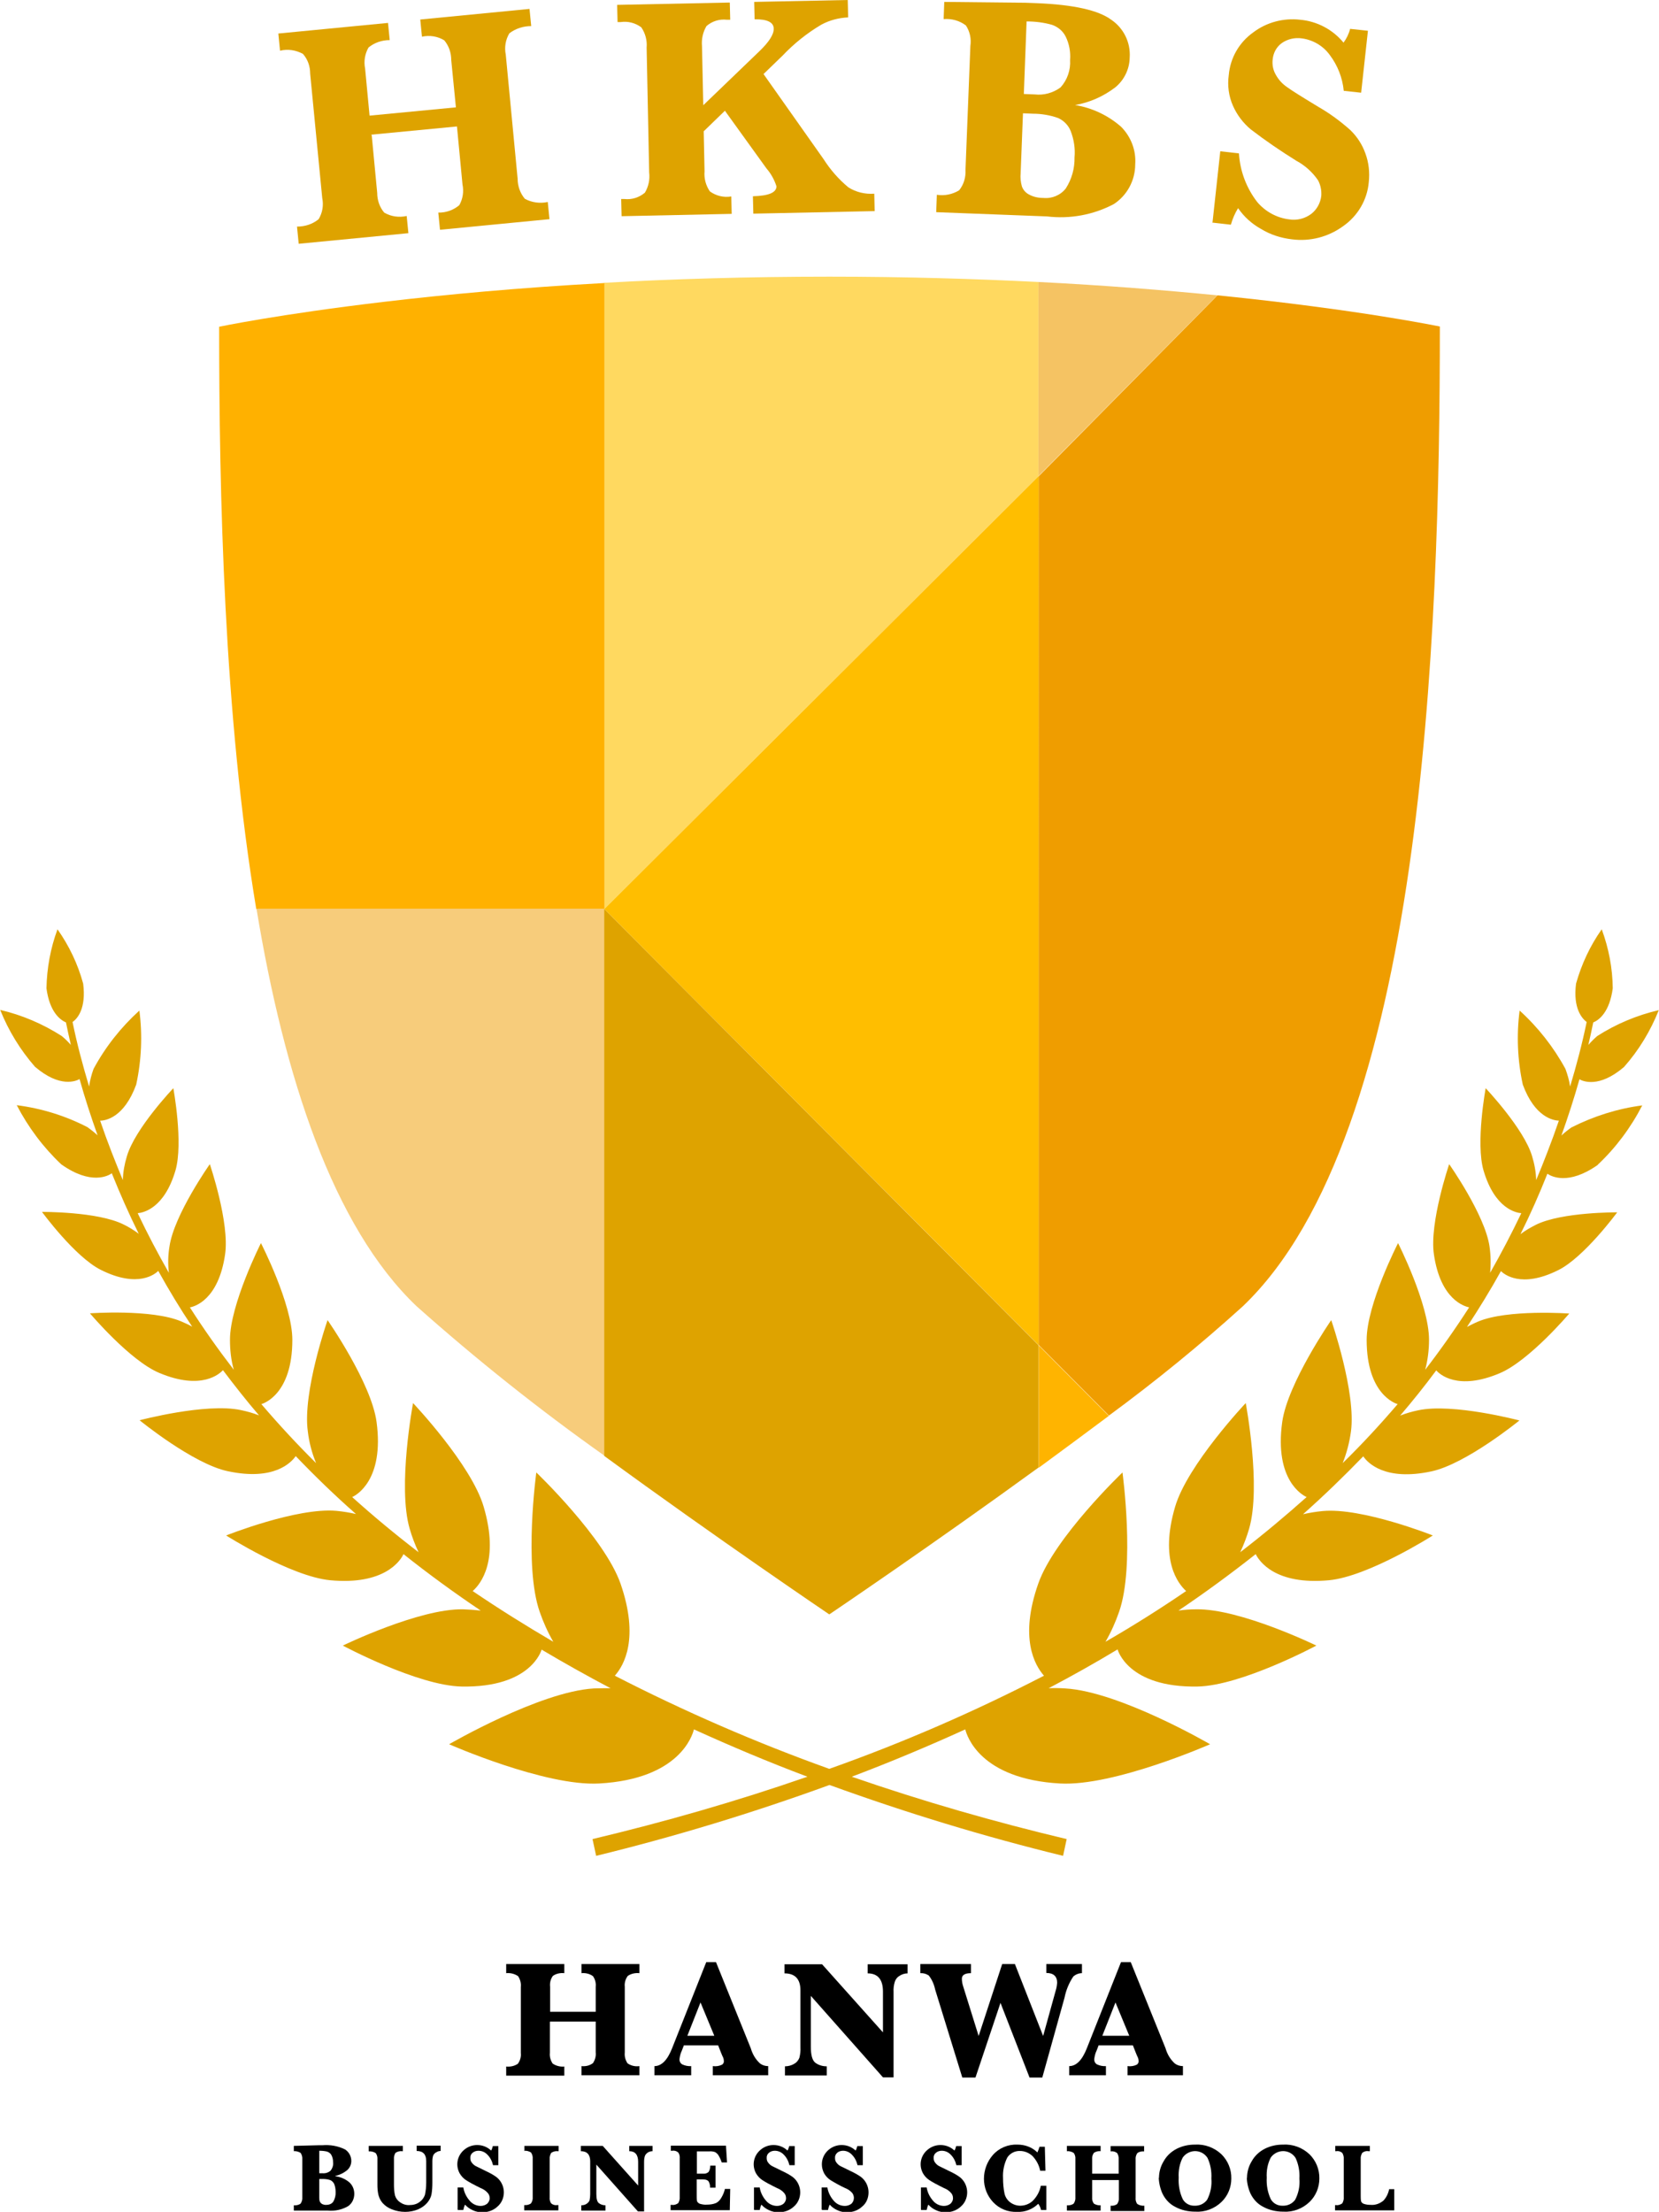 <?xml version="1.0" encoding="UTF-8"?>
<svg id="_レイヤー_1" data-name="レイヤー_1" xmlns="http://www.w3.org/2000/svg" xmlns:xlink="http://www.w3.org/1999/xlink" viewBox="0 0 78.2 104.25">
  <defs>
    <style>
      .cls-1 {
        fill: #ffd960;
      }

      .cls-2 {
        fill: #ef9d00;
      }

      .cls-3 {
        fill: #f7cc7b;
      }

      .cls-4 {
        fill: #ffb100;
      }

      .cls-5 {
        fill: none;
      }

      .cls-6 {
        fill: #dea300;
      }

      .cls-7 {
        fill: #ffbe00;
      }

      .cls-8 {
        fill: #ffb400;
      }

      .cls-9 {
        fill: #f5c363;
      }

      .cls-10 {
        clip-path: url(#clippath);
      }
    </style>
    <clipPath id="clippath">
      <rect class="cls-5" width="78.2" height="104.25"/>
    </clipPath>
  </defs>
  <g class="cls-10">
    <g>
      <path d="M15.8,102.57c.25.03.48.13.67.29.15.14.23.33.23.54,0,.23-.1.45-.29.58-.29.17-.62.24-.96.21h-1.6v-.25c.11.01.23-.01.32-.08.06-.09.09-.19.08-.3v-1.79c.01-.1-.02-.21-.08-.3-.1-.06-.21-.09-.32-.08v-.25l1.17-.03h.17c.37-.03.74.03,1.08.2.18.12.29.32.29.54,0,.17-.07.32-.19.43-.17.14-.36.23-.57.28M15.05,102.43h.16c.13.01.27-.03.37-.12.09-.11.14-.26.12-.4,0-.12-.02-.23-.08-.34-.04-.08-.12-.13-.2-.16-.12-.03-.24-.04-.37-.04v1.05ZM15.05,102.71v.87c0,.06,0,.13.03.19.02.05.06.08.1.11.07.03.14.05.21.04.13,0,.25-.05.32-.15.08-.14.12-.3.11-.46,0-.13-.02-.26-.07-.38-.04-.08-.11-.15-.19-.18-.12-.04-.24-.05-.36-.05h-.15Z"/>
      <path d="M17.38,101.39v-.25h1.61v.25h-.05c-.11-.01-.21.02-.3.08-.05.09-.08.19-.07.29v1.2c0,.17.01.35.05.52.04.13.12.24.24.32.13.09.28.14.44.13.17,0,.34-.04.47-.14.12-.08.21-.2.26-.34.04-.19.06-.38.06-.57v-1.03c0-.31-.15-.47-.45-.47v-.25h1.13v.25c-.07,0-.14.02-.2.06-.07.03-.12.09-.15.15-.03.09-.04.18-.04.27v1.02c0,.18-.01.36-.04.54-.03.15-.1.28-.2.4-.12.14-.27.24-.43.31-.19.08-.4.12-.61.12-.22,0-.43-.04-.63-.12-.16-.06-.31-.16-.43-.29-.1-.11-.16-.24-.2-.38-.04-.16-.05-.33-.05-.49v-1.2c.01-.1-.02-.21-.08-.29-.09-.06-.21-.09-.32-.08"/>
      <path d="M21.57,104.14v-1.04h.27c.04.25.16.48.34.67.13.13.3.2.48.2.11,0,.23-.04.31-.11.07-.07.12-.17.11-.27,0-.08-.03-.16-.08-.22-.09-.11-.21-.19-.34-.24-.35-.17-.58-.3-.7-.38-.12-.08-.22-.19-.29-.31-.2-.36-.13-.8.17-1.08.18-.17.41-.26.65-.26.25,0,.48.09.66.26.04-.06.06-.13.08-.21h.26v.9h-.25c-.04-.18-.13-.36-.26-.49-.11-.12-.26-.19-.43-.19-.1,0-.2.03-.28.1-.07.06-.11.15-.1.25,0,.08.02.15.07.21.05.07.11.12.18.16.08.04.24.12.49.24.17.08.34.17.49.28.22.17.35.44.35.72,0,.26-.11.51-.3.67-.19.18-.45.27-.71.27-.16,0-.32-.03-.46-.1-.14-.06-.26-.15-.36-.26-.04.08-.06.16-.08.25h-.26Z"/>
      <path d="M24.72,101.39v-.25h1.61v.25h-.05c-.11-.01-.21.02-.3.08-.05.09-.08.19-.07.29v1.8c-.01.1.01.21.07.29.08.07.19.1.29.08h.05v.25h-1.61v-.25c.11.01.23-.01.32-.08.06-.09.09-.19.08-.3v-1.8c.01-.1-.02-.21-.08-.3-.1-.06-.21-.09-.33-.08"/>
      <path d="M28.11,102.01v1.4c0,.23.04.37.12.43.09.07.2.1.31.1v.25h-1.14v-.25c.09,0,.18-.02.25-.07.06-.04.11-.09.14-.16.02-.1.03-.19.03-.29v-1.56c0-.31-.15-.47-.44-.47v-.25h1.03l1.67,1.87v-1.12c0-.33-.14-.5-.42-.5v-.25h1.1v.25c-.08,0-.15.02-.22.06-.06.04-.11.09-.14.16-.03.09-.04.19-.04.28v2.34h-.29l-1.98-2.23Z"/>
      <path d="M32.84,102.73v.75c0,.09,0,.19.02.28.03.05.08.09.13.11.11.03.22.05.33.04.15,0,.3-.02.44-.08.11-.06.19-.15.25-.26.07-.12.13-.26.16-.4h.25l-.02,1h-2.79v-.25h.06c.11.02.21-.02.3-.08.05-.09.08-.19.07-.29v-1.81c.01-.1-.01-.21-.07-.29-.08-.07-.19-.1-.29-.08h-.06v-.24h2.6l.05.79h-.25c-.04-.12-.09-.23-.15-.33-.04-.07-.1-.12-.17-.16-.09-.03-.19-.04-.28-.03h-.57v1.05h.28c.1.01.19-.01.27-.08.06-.09.08-.2.08-.3h.25v1.04h-.26s0-.03,0-.04c0-.08-.02-.16-.06-.24-.04-.07-.13-.11-.28-.11h-.29Z"/>
      <path d="M35.54,104.14v-1.04h.27c.04.25.16.48.34.67.13.13.3.2.48.2.11,0,.23-.04.31-.11.07-.07.12-.17.11-.27,0-.08-.03-.16-.08-.22-.09-.11-.21-.19-.34-.24-.35-.17-.58-.3-.7-.38-.12-.08-.22-.19-.29-.31-.2-.36-.13-.8.17-1.08.18-.17.41-.26.65-.26.25,0,.48.09.66.26.04-.06.06-.13.08-.21h.26v.9h-.25c-.04-.18-.13-.36-.26-.49-.11-.12-.26-.19-.43-.19-.1,0-.2.03-.28.1-.07.06-.11.15-.1.25,0,.08.02.15.07.21.05.07.11.12.18.16.08.04.24.12.49.24.17.08.34.17.49.28.22.17.35.44.35.72,0,.26-.11.51-.3.67-.19.18-.45.27-.71.27-.16,0-.32-.03-.46-.1-.14-.06-.26-.15-.36-.26-.04.08-.06.16-.08.25h-.26Z"/>
      <path d="M38.73,104.14v-1.04h.27c.04.25.16.48.34.67.13.13.3.2.49.2.11,0,.23-.04.31-.11.07-.07.11-.17.11-.27,0-.08-.03-.16-.07-.22-.09-.11-.21-.19-.34-.24-.24-.11-.47-.24-.7-.38-.12-.08-.22-.19-.29-.31-.07-.13-.11-.28-.11-.43,0-.25.1-.48.28-.65.18-.17.41-.26.65-.26.25,0,.48.09.66.26.04-.06.06-.13.08-.21h.26v.9h-.25c-.04-.18-.13-.36-.26-.49-.11-.12-.26-.19-.42-.19-.1,0-.21.03-.28.1-.07.06-.11.15-.1.25,0,.08.02.15.07.21.05.07.11.12.18.16.08.04.24.12.49.24.17.08.34.17.49.28.22.17.35.44.35.72,0,.26-.1.51-.3.67-.19.18-.45.27-.71.27-.16,0-.32-.03-.46-.1-.14-.06-.26-.15-.36-.26-.04.08-.06.16-.08.25h-.27Z"/>
      <path d="M43.41,104.14v-1.04h.27c.04.25.16.48.34.67.13.13.3.2.48.2.11,0,.23-.04.31-.11.07-.07.12-.17.11-.27,0-.08-.03-.16-.08-.22-.09-.11-.21-.19-.34-.24-.35-.17-.58-.3-.7-.38-.12-.08-.22-.19-.29-.31-.2-.36-.13-.8.17-1.08.18-.17.41-.26.65-.26.25,0,.48.09.66.26.04-.06.06-.13.08-.21h.26v.9h-.25c-.04-.18-.13-.36-.26-.49-.11-.12-.26-.19-.43-.19-.1,0-.2.03-.28.1-.07.06-.11.15-.1.25,0,.08.02.15.07.21.05.07.11.12.18.16.08.04.24.12.49.24.17.08.34.17.49.28.22.17.35.44.35.72,0,.26-.11.51-.3.67-.19.18-.45.27-.71.27-.16,0-.32-.03-.46-.1-.14-.06-.26-.15-.36-.26-.04.08-.06.16-.08.25h-.26Z"/>
      <path d="M49.32,103.02v1.14h-.25c-.02-.11-.07-.21-.13-.29-.27.26-.63.4-1,.38-.43.02-.84-.15-1.13-.46-.28-.3-.43-.69-.43-1.1,0-.41.15-.81.42-1.12.29-.33.72-.51,1.16-.49.35,0,.69.12.94.37.04-.09.07-.18.1-.27h.25l.03,1.13h-.25c-.05-.26-.18-.5-.36-.69-.16-.15-.37-.24-.59-.24-.24-.01-.47.11-.6.31-.15.3-.22.63-.2.97,0,.25.02.49.07.73.04.17.14.32.28.42.14.1.3.15.46.15.22,0,.43-.08.59-.23.19-.19.33-.44.38-.71h.25Z"/>
      <path d="M51.48,102.73v.84c-.01.1.02.21.08.29.09.06.21.09.32.08v.25h-1.59v-.25c.11.01.23-.01.32-.08.06-.09.09-.19.08-.3v-1.8c.01-.1-.02-.21-.08-.29-.1-.06-.21-.09-.32-.08v-.25h1.59v.25c-.11-.01-.22.01-.32.08-.06.09-.09.19-.08.3v.68h1.25v-.68c.01-.1-.02-.21-.07-.29-.09-.07-.2-.1-.31-.08v-.25h1.58v.25c-.11-.01-.23.01-.32.08-.06.09-.09.19-.08.3v1.8c-.01.1.01.21.08.3.1.06.21.09.33.08v.25h-1.59v-.25c.11.01.22-.01.31-.08.06-.09.09-.19.08-.29v-.84h-1.25Z"/>
      <path d="M54.63,102.65c0-.28.08-.56.23-.8.14-.25.36-.45.62-.58.26-.13.55-.19.84-.19.47-.03.92.14,1.26.46.3.3.47.71.46,1.14,0,.41-.16.81-.46,1.1-.33.32-.78.49-1.24.46-.33,0-.66-.07-.95-.23-.26-.13-.46-.35-.59-.61-.11-.24-.17-.5-.18-.76M55.56,102.63c-.02.35.04.7.19,1.02.11.2.33.32.56.31.23.01.45-.09.59-.28.16-.31.23-.65.2-1,.02-.33-.04-.67-.18-.97-.21-.33-.64-.42-.97-.21-.08.05-.14.11-.2.19-.15.29-.21.62-.19.95"/>
      <path d="M58.78,102.65c0-.28.08-.56.23-.8.14-.25.36-.45.62-.58.26-.13.55-.19.84-.19.47-.03.92.14,1.26.46.3.3.47.71.46,1.14,0,.41-.16.81-.46,1.1-.33.32-.78.49-1.24.46-.33,0-.66-.07-.95-.23-.26-.13-.46-.35-.59-.61-.11-.24-.17-.5-.18-.76M59.71,102.63c-.02.35.04.7.19,1.02.11.2.33.32.56.31.23.01.45-.09.59-.28.16-.31.23-.65.2-1,.02-.33-.04-.67-.18-.97-.21-.33-.64-.42-.97-.21-.08.05-.14.11-.2.19-.15.29-.21.62-.19.95"/>
      <path d="M65.72,103.17v1.01h-2.79v-.25h.04c.11.02.21-.02.3-.08.05-.09.08-.19.07-.29v-1.8c.01-.1-.02-.21-.07-.29-.08-.07-.19-.1-.29-.08h-.04v-.25h1.63v.25h-.06c-.11-.02-.21.01-.3.08-.05.09-.08.19-.07.29v1.74c0,.09,0,.17.02.26.02.05.07.09.12.11.11.04.22.05.33.05.22.02.43-.06.6-.2.14-.15.23-.34.27-.54h.24Z"/>
      <path d="M25.92,95.3v1.45c-.02.18.03.36.13.51.16.11.36.16.55.14v.43h-2.74v-.43c.19.02.39-.02.55-.13.11-.15.16-.33.14-.51v-3.11c.02-.18-.03-.36-.13-.51-.16-.11-.36-.16-.56-.14v-.43h2.74v.43c-.19-.02-.39.02-.54.13-.11.15-.15.33-.13.51v1.18h2.15v-1.18c.02-.18-.03-.36-.13-.5-.15-.11-.35-.16-.54-.14v-.43h2.73v.43c-.19-.02-.39.02-.55.13-.11.15-.16.33-.14.51v3.1c-.02.18.03.36.13.51.16.11.36.16.56.13v.43h-2.73v-.43c.19.02.38-.02.54-.14.1-.15.15-.33.13-.51v-1.45h-2.15Z"/>
      <path d="M32.24,96.39l-.1.26c-.06.12-.09.25-.11.39-.01.11.04.21.13.26.13.06.27.09.42.08v.43h-1.73v-.43c.33,0,.61-.28.83-.84l1.61-4.06h.46l1.64,4.06c.08.28.23.53.44.72.11.08.24.12.38.12v.43h-2.61v-.43c.15.02.3,0,.44-.07.05-.04.09-.1.08-.17,0-.09-.03-.17-.07-.24l-.05-.12-.15-.38h-1.61ZM32.4,95.95h1.27l-.65-1.57-.62,1.57Z"/>
      <path d="M38.22,94.06v2.41c0,.39.07.64.21.75.16.12.35.17.54.17v.43h-1.97v-.43c.15,0,.31-.04.44-.12.11-.06.19-.16.24-.28.04-.16.06-.33.05-.5v-2.68c0-.53-.25-.8-.75-.8v-.43h1.77l2.87,3.21v-1.92c0-.57-.24-.86-.72-.86v-.43h1.88v.43c-.13,0-.26.04-.37.11-.11.06-.19.16-.23.28-.05.16-.07.32-.06.49v4.02h-.5l-3.4-3.84Z"/>
      <path d="M45.36,97.92l-1.28-4.15c-.05-.24-.15-.47-.3-.66-.12-.08-.26-.12-.4-.11v-.43h2.39v.43c-.29,0-.43.09-.43.26,0,.12.02.24.06.36l.73,2.34,1.11-3.39h.6l1.33,3.39.59-2.13c.04-.12.06-.25.07-.38,0-.3-.17-.46-.51-.46v-.42h1.68v.43c-.15,0-.3.06-.41.16-.2.3-.34.64-.41.99l-1.05,3.77h-.6l-1.37-3.52-1.18,3.52h-.63Z"/>
      <path d="M51.79,96.39l-.1.26c-.06.12-.09.25-.11.39-.01.11.04.21.13.26.13.06.27.09.42.08v.43h-1.73v-.43c.33,0,.61-.28.83-.84l1.61-4.06h.46l1.64,4.06c.08.28.23.53.44.72.11.08.24.12.38.12v.43h-2.61v-.43c.15.02.3,0,.44-.07.05-.04.09-.1.08-.17,0-.09-.03-.17-.07-.24l-.05-.12-.15-.38h-1.61ZM51.96,95.95h1.27l-.65-1.57-.62,1.57Z"/>
      <path class="cls-1" d="M48.95,13.29v9.16l-20.47,20.4V13.33c3.2-.18,6.75-.29,10.61-.29,3.56,0,6.85.1,9.85.25"/>
      <path class="cls-4" d="M28.49,13.33v29.52H12.08c-1.53-9.19-1.75-19.58-1.75-27.45,0,0,2.81-.59,7.82-1.18,2.8-.33,6.28-.66,10.33-.88"/>
      <path class="cls-7" d="M28.49,42.85l20.47,20.55V22.44l-20.47,20.4Z"/>
      <path class="cls-9" d="M57.38,13.92l-8.43,8.52v-9.15c3.16.16,5.99.39,8.43.63"/>
      <path class="cls-2" d="M67.87,15.39c0,14.66-.78,38.07-9.29,46.18-2.01,1.82-4.12,3.54-6.31,5.15l-3.31-3.33V22.45l8.43-8.53c6.66.67,10.48,1.47,10.48,1.47"/>
      <path class="cls-8" d="M52.27,66.73c-1.08.81-2.21,1.64-3.31,2.45v-5.77l3.31,3.33Z"/>
      <path class="cls-3" d="M28.49,42.84v25.77c-3.08-2.18-6.04-4.54-8.86-7.05-3.94-3.76-6.23-10.8-7.54-18.73h16.4Z"/>
      <path class="cls-6" d="M48.95,63.4v5.77c-5.03,3.66-9.86,6.92-9.86,6.92,0,0-5.32-3.6-10.61-7.47v-25.78l20.47,20.56Z"/>
      <path class="cls-6" d="M75.31,54.9c.85-.8,1.56-1.75,2.1-2.8-1.16.15-2.29.51-3.34,1.04-.17.12-.32.24-.47.38.31-.87.6-1.76.85-2.65.16.09.92.43,2.1-.58.7-.79,1.25-1.7,1.64-2.68-1.03.24-2.01.65-2.9,1.22-.15.13-.29.27-.42.42.08-.35.16-.71.23-1.06.27-.11.77-.48.92-1.61-.01-.95-.19-1.89-.52-2.78-.55.78-.95,1.64-1.21,2.56-.15,1.17.28,1.64.5,1.81-.21,1.02-.48,2.04-.78,3.04-.04-.28-.12-.56-.22-.83-.56-1.03-1.29-1.96-2.16-2.75-.15,1.16-.1,2.35.15,3.49.57,1.55,1.45,1.69,1.7,1.7-.17.5-.35.99-.54,1.48-.17.45-.35.89-.53,1.32-.01-.38-.08-.76-.19-1.12-.38-1.3-2.19-3.21-2.19-3.21,0,0-.48,2.58-.1,3.88.53,1.8,1.53,1.99,1.78,2.01-.46.96-.95,1.9-1.47,2.81.04-.41.03-.83-.03-1.25-.22-1.49-1.9-3.87-1.9-3.87,0,0-.94,2.76-.72,4.25.31,2.14,1.44,2.45,1.66,2.5-.65,1.01-1.34,1.99-2.07,2.94.12-.46.18-.93.18-1.41,0-1.68-1.46-4.56-1.46-4.56,0,0-1.48,2.88-1.48,4.56,0,2.57,1.36,3,1.46,3.03-.82.96-1.68,1.89-2.59,2.78.19-.48.32-.98.39-1.49.25-1.85-.93-5.25-.93-5.25,0,0-2.05,2.96-2.31,4.8-.38,2.75.97,3.46,1.15,3.54-1.01.9-2.05,1.77-3.13,2.6.17-.36.31-.73.42-1.11.58-1.99-.16-5.92-.16-5.92,0,0-2.75,2.91-3.33,4.89-.74,2.52.14,3.62.52,3.97-1.23.84-2.5,1.64-3.8,2.39.26-.45.47-.92.64-1.41.76-2.17.16-6.57.16-6.57,0,0-3.21,3.07-3.97,5.24-.9,2.56-.17,3.84.27,4.34-3.27,1.69-6.65,3.16-10.12,4.39-3.46-1.24-6.84-2.71-10.11-4.39.44-.49,1.16-1.77.27-4.34-.76-2.17-3.97-5.24-3.97-5.24,0,0-.6,4.4.16,6.57.17.49.38.96.64,1.41-1.3-.76-2.56-1.55-3.8-2.39.39-.34,1.26-1.45.52-3.97-.58-1.99-3.33-4.89-3.33-4.89,0,0-.74,3.93-.16,5.92.11.38.25.75.42,1.11-1.08-.83-2.12-1.69-3.13-2.6.18-.08,1.52-.79,1.15-3.54-.25-1.85-2.31-4.8-2.31-4.8,0,0-1.19,3.4-.93,5.25.06.51.19,1.01.39,1.49-.9-.89-1.76-1.82-2.58-2.78.1-.03,1.46-.46,1.46-3.03,0-1.68-1.48-4.56-1.48-4.56,0,0-1.46,2.89-1.46,4.56,0,.48.05.95.18,1.41-.73-.95-1.42-1.92-2.07-2.94.23-.04,1.35-.36,1.66-2.5.22-1.49-.72-4.25-.72-4.25,0,0-1.68,2.38-1.9,3.87-.07.41-.08.83-.03,1.25-.52-.91-1.01-1.84-1.47-2.81.25-.02,1.25-.21,1.78-2.01.38-1.3-.1-3.88-.1-3.88,0,0-1.81,1.9-2.19,3.21-.11.36-.18.74-.19,1.12-.18-.44-.36-.88-.53-1.32-.19-.49-.37-.98-.54-1.48.25,0,1.13-.14,1.7-1.7.25-1.15.3-2.33.15-3.49-.87.79-1.6,1.71-2.16,2.75-.1.27-.17.55-.21.83-.3-1-.57-2.01-.78-3.04.23-.16.65-.64.5-1.81-.25-.92-.66-1.78-1.21-2.56-.33.89-.5,1.83-.52,2.78.15,1.13.65,1.49.92,1.61.07.35.15.71.23,1.06-.13-.15-.27-.29-.43-.42-.89-.57-1.87-.99-2.9-1.23.39.98.95,1.89,1.64,2.68,1.18,1.01,1.94.67,2.1.58.25.89.54,1.78.85,2.65-.15-.14-.31-.26-.47-.38-1.04-.54-2.17-.89-3.34-1.04.54,1.04,1.25,1.99,2.1,2.79,1.4.99,2.21.54,2.38.42.39.97.81,1.92,1.27,2.85-.23-.17-.47-.32-.72-.44-1.22-.61-3.84-.59-3.84-.59,0,0,1.55,2.12,2.77,2.73,1.77.89,2.58.18,2.71.05.5.9,1.03,1.78,1.6,2.63-.16-.09-.33-.17-.52-.25-1.39-.59-4.3-.38-4.3-.38,0,0,1.88,2.23,3.27,2.81,2,.84,2.85.03,3-.13.55.73,1.11,1.44,1.7,2.13-.28-.11-.57-.19-.86-.25-1.64-.35-4.77.48-4.77.48,0,0,2.51,2.05,4.15,2.4,2.19.47,3-.41,3.21-.71.91.95,1.85,1.86,2.84,2.73-.3-.07-.61-.12-.92-.15-1.86-.17-5.2,1.16-5.2,1.16,0,0,3.04,1.93,4.9,2.11,2.55.24,3.31-.91,3.46-1.23,1.17.93,2.39,1.82,3.64,2.66-.27-.03-.55-.05-.83-.06-2.07-.04-5.67,1.71-5.67,1.71,0,0,3.53,1.89,5.6,1.93,3.3.06,3.77-1.74,3.77-1.74h0c1.06.63,2.15,1.24,3.25,1.82-.25,0-.51,0-.79.01-2.55.15-6.82,2.63-6.82,2.63,0,0,4.52,1.99,7.07,1.85,3.79-.21,4.4-2.27,4.47-2.55,1.76.8,3.54,1.55,5.35,2.23-3.37,1.17-6.77,2.14-10.13,2.94l.17.79c3.73-.91,7.4-2.03,11-3.34,3.61,1.31,7.28,2.43,11.01,3.34l.17-.79c-3.36-.8-6.76-1.77-10.13-2.94,1.8-.68,3.59-1.43,5.35-2.23.07.28.68,2.34,4.47,2.55,2.55.14,7.07-1.85,7.07-1.85,0,0-4.26-2.48-6.82-2.63-.28-.02-.54-.02-.79-.01,1.1-.58,2.19-1.19,3.25-1.83h0s.47,1.81,3.77,1.75c2.07-.04,5.6-1.93,5.6-1.93,0,0-3.6-1.75-5.67-1.71-.28,0-.55.02-.83.06,1.25-.84,2.46-1.73,3.64-2.66.16.32.91,1.47,3.46,1.23,1.86-.18,4.89-2.11,4.89-2.11,0,0-3.35-1.33-5.2-1.15-.31.03-.62.08-.92.15.98-.87,1.93-1.79,2.84-2.73.2.3,1.02,1.18,3.21.71,1.64-.35,4.15-2.4,4.15-2.4,0,0-3.13-.83-4.77-.48-.29.06-.57.14-.85.25.59-.69,1.16-1.4,1.7-2.13.15.17,1,.98,3,.13,1.39-.59,3.27-2.81,3.27-2.81,0,0-2.91-.21-4.3.38-.19.08-.36.17-.52.25.56-.85,1.1-1.73,1.6-2.63.13.13.94.84,2.71-.05,1.22-.61,2.77-2.72,2.77-2.72,0,0-2.62-.02-3.84.59-.25.13-.5.27-.72.44.46-.92.88-1.87,1.27-2.85.17.12.98.57,2.38-.42"/>
      <path class="cls-6" d="M17.52,6.36l.26,2.73c0,.34.11.67.33.93.32.19.7.24,1.06.16l.08.81-5.17.5-.08-.81c.37,0,.73-.11,1.02-.35.18-.3.24-.65.17-.99l-.57-5.87c0-.34-.11-.67-.34-.93-.33-.18-.71-.24-1.08-.15l-.08-.81,5.17-.5.08.81c-.37,0-.72.12-1,.35-.17.3-.23.65-.16.99l.21,2.22,4.07-.39-.22-2.23c0-.34-.11-.67-.33-.93-.31-.19-.69-.25-1.05-.17l-.08-.81,5.15-.5.08.81c-.37,0-.73.11-1.03.34-.18.3-.24.66-.17,1l.56,5.86c0,.34.12.68.34.94.33.18.72.23,1.08.15l.08.81-5.16.5-.08-.81c.36.01.72-.12.99-.35.17-.3.22-.65.15-.98l-.26-2.73-4.07.39Z"/>
      <path class="cls-6" d="M33.17,6.17l.04,1.9c-.03.34.06.67.25.95.29.21.65.3,1.01.24l.02.82-5.19.11-.02-.81h.15c.35.04.7-.07.97-.3.17-.29.24-.62.2-.95l-.12-5.89c.03-.33-.06-.67-.25-.95-.28-.21-.63-.3-.97-.25h-.15l-.02-.81,5.31-.11.02.81h-.16c-.35-.04-.7.07-.96.3-.17.29-.24.62-.21.95l.06,2.78,2.64-2.54c.46-.44.69-.8.68-1.07,0-.3-.31-.45-.9-.44l-.02-.82,4.41-.09.02.82c-.44.02-.87.13-1.26.34-.68.4-1.3.9-1.84,1.47l-.89.86,2.83,4.01c.32.5.71.95,1.17,1.33.36.23.79.33,1.22.3l.02.82-5.72.12-.02-.82c.74-.02,1.11-.17,1.11-.47-.1-.31-.26-.6-.47-.84l-1.96-2.72-.99.96Z"/>
      <path class="cls-6" d="M50.67,4.95c.8.13,1.55.48,2.17,1.02.47.47.72,1.12.67,1.78,0,.75-.38,1.46-1.01,1.87-.97.51-2.06.71-3.15.58l-5.22-.2.03-.82c.36.06.74-.02,1.05-.21.22-.27.32-.62.3-.96l.23-5.84c.05-.34-.02-.68-.21-.97-.3-.23-.68-.33-1.05-.3l.03-.81,3.83.04.54.02c1.72.07,2.89.33,3.5.78.59.4.92,1.08.87,1.79-.01.54-.26,1.05-.67,1.39-.56.43-1.21.72-1.9.84M48.22,5.33l-.11,2.83c-.02.21,0,.42.06.63.06.16.17.29.32.37.21.12.45.17.69.17.41.04.81-.13,1.06-.45.28-.44.42-.94.41-1.46.04-.42-.03-.85-.18-1.24-.11-.28-.33-.5-.6-.62-.37-.13-.77-.2-1.17-.2l-.48-.02ZM48.26,4.43l.51.02c.43.05.87-.07,1.22-.33.32-.35.48-.82.45-1.29.03-.38-.04-.77-.21-1.11-.13-.26-.36-.45-.64-.55-.39-.11-.79-.16-1.2-.16l-.13,3.43Z"/>
      <path class="cls-6" d="M57.15,10.52l.37-3.39.88.1c.05.83.35,1.63.86,2.29.38.45.92.75,1.51.82.37.06.75-.04,1.04-.26.26-.2.43-.51.47-.84.02-.26-.03-.51-.15-.74-.26-.38-.61-.7-1.02-.92-.74-.46-1.46-.95-2.15-1.48-.36-.3-.65-.68-.84-1.11-.2-.45-.27-.95-.2-1.45.07-.81.49-1.54,1.15-2.01.63-.48,1.43-.69,2.21-.6.8.07,1.54.46,2.05,1.08.14-.19.25-.41.31-.65l.84.09-.32,2.92-.82-.09c-.06-.62-.29-1.2-.66-1.69-.31-.43-.79-.71-1.31-.78-.33-.05-.68.03-.95.22-.25.18-.4.46-.43.77-.03.25.02.5.14.71.13.24.31.44.53.59.23.17.73.48,1.49.94.54.31,1.04.68,1.5,1.09.32.31.56.68.71,1.1.16.43.21.9.16,1.35-.07.84-.52,1.6-1.21,2.08-.7.51-1.56.73-2.41.62-.52-.06-1.02-.22-1.46-.49-.43-.24-.8-.57-1.08-.98-.15.24-.26.5-.34.78l-.88-.1Z"/>
    </g>
  </g>
</svg>
